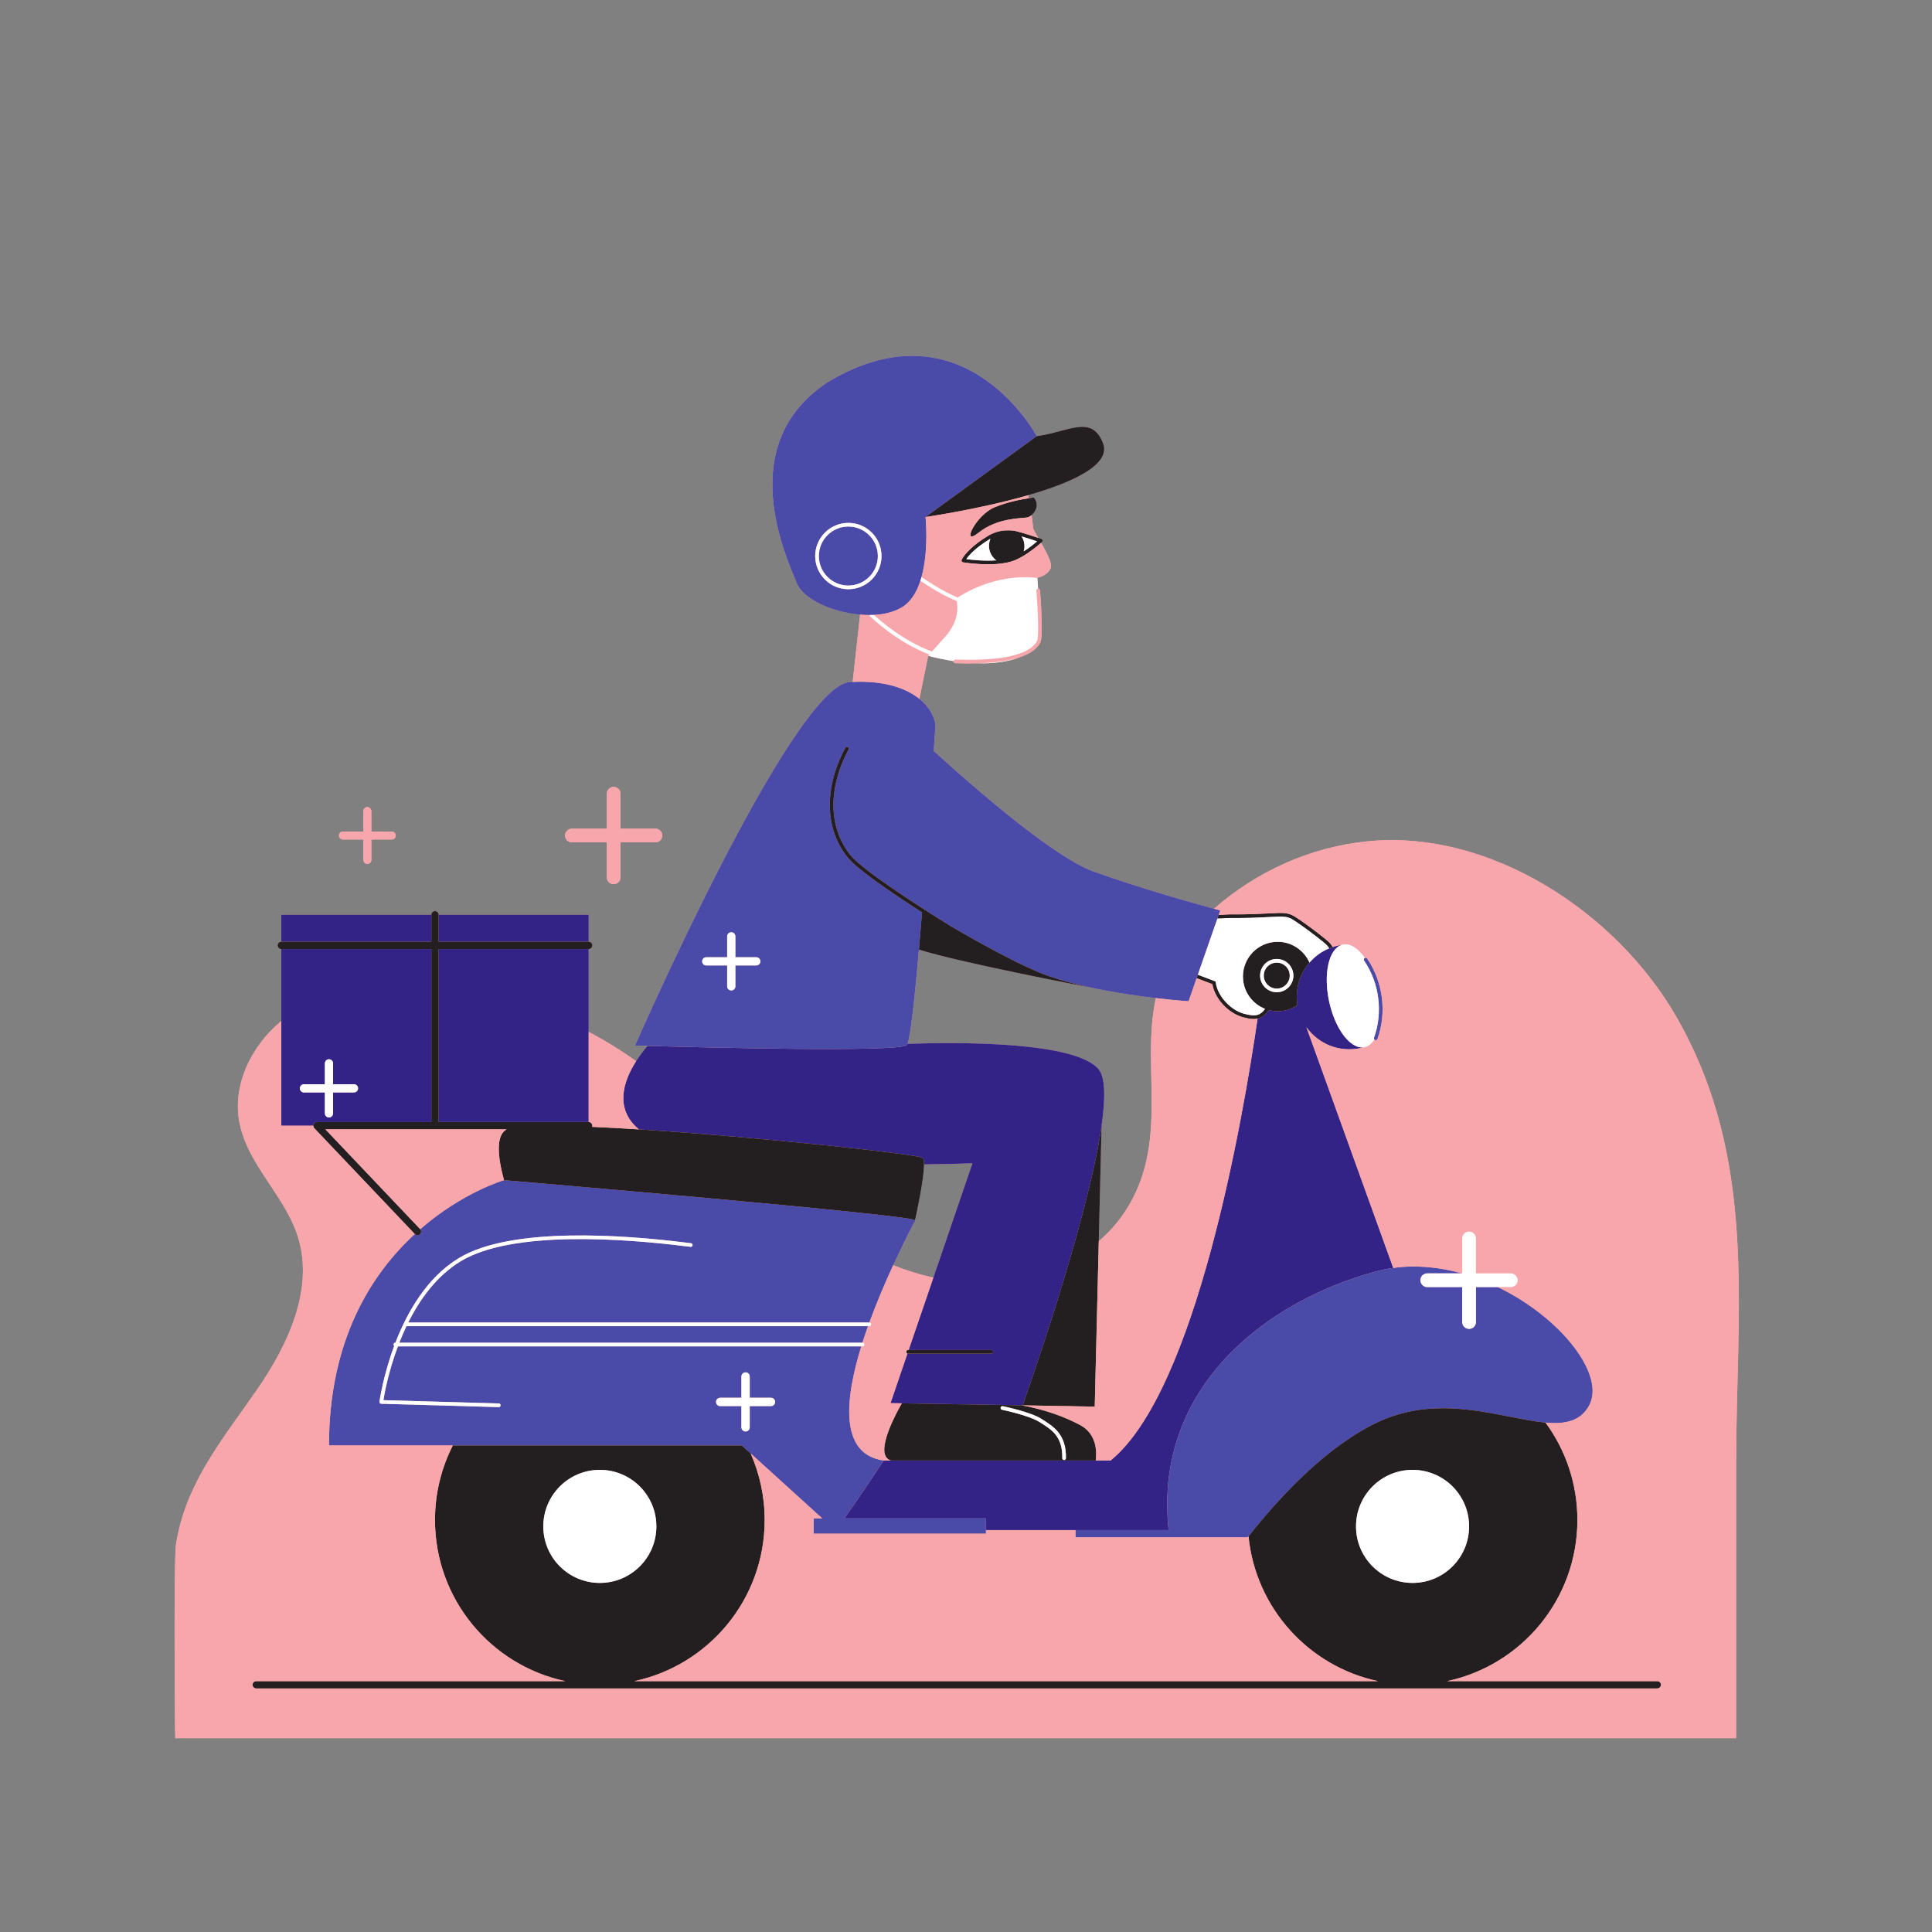 <svg xmlns="http://www.w3.org/2000/svg" xmlns:xlink="http://www.w3.org/1999/xlink" width="500" zoomAndPan="magnify" viewBox="0 0 375 375" height="500" preserveAspectRatio="xMidYMid meet" version="1.0"><rect x="0" y="0" width="375" height="375" fill="#808080" stroke="none"/><defs><clipPath id="3688686d47"><path d="M 33.371 69 L 338 69 L 338 337.383 L 33.371 337.383 Z M 33.371 69 " clip-rule="nonzero"/></clipPath><clipPath id="1bd979cdb1"><path d="M 33.371 96 L 338 96 L 338 337.383 L 33.371 337.383 Z M 33.371 96 " clip-rule="nonzero"/></clipPath></defs><path fill="#f7a7ab" d="M 66.566 162.953 L 70.527 162.953 L 70.527 166.914 C 70.527 167.34 70.875 167.688 71.305 167.688 C 71.734 167.688 72.082 167.34 72.082 166.914 L 72.082 162.953 L 76.043 162.953 C 76.469 162.953 76.816 162.605 76.816 162.176 C 76.816 161.746 76.469 161.398 76.043 161.398 L 72.082 161.398 L 72.082 157.438 C 72.082 157.012 71.734 156.664 71.305 156.664 C 70.875 156.664 70.527 157.012 70.527 157.438 L 70.527 161.398 L 66.566 161.398 C 66.141 161.398 65.793 161.746 65.793 162.176 C 65.789 162.605 66.141 162.953 66.566 162.953 Z M 66.566 162.953 " fill-opacity="1" fill-rule="nonzero"/><path fill="#f7a7ab" d="M 111 163.504 L 117.781 163.504 L 117.781 170.289 C 117.781 171.023 118.379 171.617 119.113 171.617 C 119.848 171.617 120.445 171.023 120.445 170.289 L 120.445 163.504 L 127.227 163.504 C 127.961 163.504 128.555 162.91 128.555 162.176 C 128.555 161.441 127.961 160.844 127.227 160.844 L 120.445 160.844 L 120.445 154.062 C 120.445 153.328 119.848 152.73 119.113 152.73 C 118.379 152.73 117.781 153.328 117.781 154.062 L 117.781 160.844 L 111 160.844 C 110.266 160.844 109.672 161.441 109.672 162.176 C 109.672 162.91 110.266 163.504 111 163.504 Z M 111 163.504 " fill-opacity="1" fill-rule="nonzero"/><g clip-path="url(#3688686d47)"><path fill="#f7a7ab" d="M 325.395 197.387 C 313.75 177.082 289.133 160.836 265.223 163.316 C 254.324 164.445 243.855 169.141 235.645 176.387 C 232.113 175.426 221.422 172.457 212.312 169.188 C 204.746 166.469 189.906 153.648 181.238 145.773 C 181.445 142.625 181.57 140.707 181.57 140.707 C 181.352 139.031 180.352 137.184 178.457 135.648 L 180.16 127.301 C 181.902 127.75 183.543 128.086 185.082 128.32 C 185.082 128.332 185.074 128.344 185.07 128.359 C 185.066 128.555 185.219 128.719 185.414 128.723 C 186.344 128.758 187.223 128.773 188.047 128.773 C 188.66 128.773 189.238 128.762 189.793 128.746 C 193.117 128.828 195.77 128.375 197.727 127.645 C 200.688 126.703 201.5 125.418 201.898 124.793 C 202.562 123.746 201.984 116.082 201.859 114.555 C 201.844 114.363 201.676 114.219 201.484 114.23 C 201.441 113.543 201.395 112.844 201.348 112.145 C 201.348 112.145 203.273 111.793 203.93 110.324 C 204.328 109.434 203.156 107.223 202.078 105.348 C 202.172 105.266 202.234 105.211 202.246 105.199 C 202.336 105.113 202.379 104.988 202.352 104.863 C 202.328 104.742 202.238 104.645 202.121 104.602 C 202.113 104.602 201.883 104.52 201.527 104.402 C 201.055 103.594 200.664 102.922 200.539 102.578 C 200.434 101.527 200.328 100.645 200.238 99.98 C 201.086 99.27 201.746 97.863 200.676 96.582 C 200.676 96.582 200.301 96.617 199.68 96.707 C 199.656 96.508 199.633 96.309 199.613 96.113 C 208.008 93.688 215.566 90.301 214.156 86.16 C 211.977 80.289 207.391 83.848 201.23 84.652 C 201.23 84.652 187.207 58.406 160.848 74.059 C 142.117 86.184 152.719 108.336 154.652 113.184 C 155.887 116.281 161.5 118.836 166.941 119.301 L 165.5 132.359 C 165.328 132.367 165.164 132.363 164.988 132.375 C 153.848 133.047 123.262 202.934 123.262 202.934 C 123.262 202.934 124.148 202.961 125.688 203.004 C 125.027 203.77 124.227 204.789 123.469 205.973 C 120.535 203.867 117.453 201.969 114.262 200.285 L 114.262 184.207 C 114.652 184.207 114.969 183.891 114.969 183.5 C 114.969 183.109 114.652 182.793 114.262 182.793 L 114.262 177.555 L 85.141 177.555 C 85.141 177.164 84.824 176.848 84.43 176.848 C 84.039 176.848 83.723 177.164 83.723 177.555 L 54.602 177.555 L 54.602 182.793 C 54.211 182.793 53.895 183.109 53.895 183.5 C 53.895 183.891 54.211 184.207 54.602 184.207 L 54.602 198.176 C 48.766 203.008 45.031 210.629 46.496 218 C 47.707 224.113 52.074 229 55.23 234.41 C 56.262 236.176 57.164 238 57.781 239.938 C 61.023 250.062 55.973 260.93 49.93 269.676 C 43.242 279.348 35.965 287.922 34.156 299.805 C 33.695 302.832 33.957 337.543 34.027 337.543 C 34.031 337.543 336.906 337.543 336.98 337.543 C 336.98 337.543 336.98 287.344 336.98 284.375 C 336.98 253.906 341.297 225.117 325.395 197.387 Z M 181.164 247.988 C 178.473 247.391 175.879 246.574 173.367 245.574 C 175.297 241.387 176.93 238.25 177.441 237.219 L 177.531 237.211 C 177.531 237.211 177.559 237.086 177.605 236.867 C 177.609 236.867 177.609 236.863 177.609 236.863 C 177.609 236.863 177.609 236.859 177.609 236.859 C 177.957 235.297 179.344 228.836 179.348 226.012 C 185.016 225.941 188.742 225.793 188.742 225.793 Z M 224.355 193.734 C 221.395 207.07 227.125 221.875 218.359 235.176 C 216.938 237.34 215.207 239.25 213.273 240.922 L 213.82 218.496 C 214.586 213.105 214.555 209.039 213.199 207.492 C 208.539 202.172 186.441 202.258 176.141 202.602 C 176.738 201.117 177.551 193.617 178.363 184.316 C 186.008 186.773 210.875 191.527 211.562 191.652 C 216.156 192.652 220.793 193.316 224.355 193.734 Z M 224.355 193.734 " fill-opacity="1" fill-rule="nonzero"/></g><path fill="#342387" d="M 123.469 205.973 C 124.227 204.789 125.027 203.77 125.688 203.004 C 135.84 203.293 174.512 204.293 176.008 202.844 C 176.051 202.801 176.094 202.715 176.141 202.602 C 186.441 202.254 208.539 202.168 213.199 207.488 C 214.555 209.039 214.586 213.105 213.82 218.496 C 211.121 237.441 198.5 272.766 198.5 272.766 L 175.039 272.387 L 172.844 272.352 L 176.133 262.715 C 176.168 262.727 176.207 262.738 176.246 262.738 L 192.41 262.738 C 192.605 262.738 192.766 262.578 192.766 262.383 C 192.766 262.188 192.605 262.027 192.41 262.027 L 176.367 262.027 L 181.164 247.988 L 188.746 225.793 C 188.746 225.793 185.02 225.938 179.348 226.012 C 179.352 225.387 179.285 224.938 179.121 224.762 C 178.48 224.066 147.488 220.707 123.996 219.211 C 119.145 215.141 121.059 209.738 123.469 205.973 Z M 257.996 184.07 C 256.488 184.691 255.191 185.652 254.168 186.84 C 252.27 189.043 251.34 192.023 251.828 195.082 C 250.93 195.703 249.867 196.117 248.703 196.242 C 247.852 196.332 247.023 196.254 246.246 196.043 C 245.801 196.734 245.254 197.332 244.414 197.621 C 244.309 197.656 244.199 197.676 244.094 197.699 C 241.266 217.102 232.191 269.957 215.562 283.488 L 171.508 283.488 C 167.5 289.566 165.195 292.891 163.871 294.723 L 191.371 294.723 L 191.371 296.992 L 226.828 296.992 C 226.793 296.68 226.766 296.355 226.738 296.023 C 224.406 269.57 245.066 252.828 266.898 246.828 C 268.066 246.508 269.242 246.27 270.426 246.105 L 253.574 199.383 C 255.855 202.586 259.895 204.312 263.984 203.445 C 264.062 203.43 264.141 203.414 264.219 203.391 C 264.309 203.371 264.402 203.348 264.496 203.324 C 264.516 203.324 264.535 203.316 264.555 203.305 C 264.566 203.301 264.578 203.293 264.59 203.289 C 262.004 203.531 259.09 199.625 257.969 194.312 C 256.84 188.996 257.922 184.242 260.383 183.418 C 260.367 183.418 260.355 183.414 260.34 183.414 C 260.32 183.414 260.301 183.414 260.281 183.422 C 260.188 183.438 260.094 183.453 260 183.473 C 259.922 183.484 259.84 183.5 259.766 183.52 C 259.391 183.598 259.027 183.699 258.672 183.816 C 258.441 183.891 258.219 183.977 257.996 184.07 Z M 85.141 182.793 L 114.262 182.793 L 114.262 177.555 L 85.141 177.555 Z M 85.141 184.207 L 85.141 217.785 L 114.262 217.785 L 114.262 184.207 Z M 83.723 177.555 L 54.602 177.555 L 54.602 182.793 L 83.723 182.793 Z M 54.602 218.496 L 54.602 184.211 L 83.723 184.211 L 83.723 217.789 L 61.512 217.789 C 61.23 217.789 60.973 217.957 60.863 218.215 C 60.824 218.309 60.812 218.402 60.812 218.496 Z M 69.5 211.246 C 69.5 210.809 69.145 210.449 68.703 210.449 L 64.648 210.449 L 64.648 206.395 C 64.648 205.957 64.293 205.598 63.852 205.598 C 63.414 205.598 63.059 205.957 63.059 206.395 L 63.059 210.449 L 59.004 210.449 C 58.562 210.449 58.207 210.809 58.207 211.246 C 58.207 211.688 58.562 212.043 59.004 212.043 L 63.059 212.043 L 63.059 216.098 C 63.059 216.539 63.414 216.895 63.855 216.895 C 64.293 216.895 64.648 216.539 64.648 216.098 L 64.648 212.043 L 68.707 212.043 C 69.145 212.043 69.5 211.688 69.5 211.246 Z M 69.5 211.246 " fill-opacity="1" fill-rule="nonzero"/><path fill="#4a4aa8" d="M 176.008 202.844 C 176.051 202.801 176.094 202.715 176.141 202.602 C 176.738 201.117 177.551 193.617 178.363 184.316 C 178.566 182 178.766 179.57 178.969 177.098 C 172.902 173.195 166.438 168.766 164.59 166.508 C 160.078 160.977 159.887 152.988 164.086 145.141 C 164.176 144.969 164.391 144.902 164.562 144.996 C 164.738 145.086 164.801 145.301 164.707 145.473 C 160.652 153.062 160.812 160.758 165.137 166.059 C 167.453 168.895 177.637 175.477 184.586 179.801 C 191.551 183.848 198.836 187.781 203.398 189.395 C 205.926 190.289 208.734 191.035 211.562 191.652 C 216.16 192.652 220.797 193.316 224.355 193.734 C 228.137 194.18 230.707 194.348 230.707 194.348 L 232.27 189.859 L 232.504 189.188 L 236.297 178.297 L 236.547 177.582 L 236.852 176.711 C 236.852 176.711 236.414 176.594 235.648 176.387 C 232.113 175.43 221.426 172.457 212.316 169.188 C 204.746 166.469 189.906 153.648 181.238 145.773 C 181.449 142.625 181.57 140.707 181.57 140.707 C 181.352 139.031 180.352 137.188 178.457 135.648 C 175.898 133.574 171.691 132.082 165.504 132.359 C 165.328 132.367 165.164 132.363 164.988 132.375 C 153.852 133.047 123.262 202.934 123.262 202.934 C 123.262 202.934 124.152 202.961 125.688 203.004 C 135.84 203.293 174.512 204.293 176.008 202.844 Z M 137.086 185.801 L 141.141 185.801 L 141.141 181.746 C 141.141 181.305 141.496 180.949 141.938 180.949 C 142.375 180.949 142.734 181.305 142.734 181.746 L 142.734 185.801 L 146.789 185.801 C 147.227 185.801 147.586 186.156 147.586 186.598 C 147.586 187.035 147.227 187.395 146.789 187.395 L 142.734 187.395 L 142.734 191.449 C 142.734 191.887 142.375 192.246 141.938 192.246 C 141.496 192.246 141.141 191.887 141.141 191.449 L 141.141 187.395 L 137.086 187.395 C 136.645 187.395 136.289 187.035 136.289 186.598 C 136.289 186.156 136.648 185.801 137.086 185.801 Z M 78.918 257.406 L 168.484 257.406 C 168.105 258.473 167.742 259.547 167.398 260.617 L 77.5 260.617 C 77.914 259.562 78.379 258.484 78.895 257.402 C 78.902 257.402 78.91 257.406 78.918 257.406 Z M 145.703 282.113 L 159.594 294.719 L 157.938 294.719 L 157.938 297.691 L 191.375 297.691 L 191.375 294.719 L 163.871 294.719 C 165.199 292.891 167.504 289.562 171.512 283.484 C 163.031 282.277 163.895 271.953 167.176 261.328 L 77.23 261.328 C 75.391 266.238 74.621 270.496 74.422 271.77 L 96.824 272.41 C 97.02 272.418 97.172 272.578 97.168 272.773 C 97.16 272.965 97.004 273.117 96.812 273.117 C 96.809 273.117 96.805 273.117 96.805 273.117 L 74 272.465 C 73.902 272.465 73.805 272.418 73.742 272.344 C 73.676 272.266 73.648 272.168 73.66 272.066 C 73.672 271.969 74.34 267.09 76.512 261.246 C 76.43 261.18 76.375 261.086 76.375 260.973 C 76.375 260.777 76.535 260.617 76.73 260.617 L 76.75 260.617 C 79.031 254.703 82.852 247.957 89.078 244.188 C 99.23 238.043 121.137 239.684 133.293 241.211 C 133.742 241.266 134.02 241.301 134.09 241.305 C 134.285 241.312 134.441 241.473 134.434 241.668 C 134.43 241.859 134.277 242.012 134.086 242.012 C 134.008 242.012 133.824 241.988 133.203 241.914 C 121.141 240.398 99.414 238.762 89.441 244.793 C 84.801 247.605 81.52 252.129 79.238 256.699 L 168.742 256.699 C 170.207 252.684 171.875 248.812 173.371 245.574 C 175.297 241.387 176.93 238.25 177.445 237.219 C 177.543 237.023 177.598 236.906 177.609 236.867 C 177.609 236.867 177.609 236.863 177.609 236.863 C 177.609 236.863 177.609 236.859 177.609 236.859 C 177.801 235.852 97.961 229.078 97.824 229.066 C 97.824 229.066 97.82 229.066 97.82 229.066 C 97.82 229.066 89.805 231.41 81.559 238.586 C 81.812 238.867 81.797 239.301 81.52 239.566 C 81.383 239.695 81.211 239.758 81.035 239.758 C 80.848 239.758 80.66 239.688 80.52 239.539 L 80.512 239.527 C 72.129 247.238 63.855 260.043 63.855 280.562 L 143.992 280.562 Z M 138.98 272.113 C 138.98 271.664 139.344 271.305 139.789 271.305 L 143.91 271.305 L 143.91 267.184 C 143.91 266.738 144.27 266.375 144.715 266.375 C 145.164 266.375 145.523 266.738 145.523 267.184 L 145.523 271.305 L 149.645 271.305 C 150.09 271.305 150.453 271.664 150.453 272.113 C 150.453 272.559 150.09 272.922 149.645 272.922 L 145.523 272.922 L 145.523 277.039 C 145.523 277.488 145.164 277.848 144.715 277.848 C 144.27 277.848 143.91 277.488 143.91 277.039 L 143.91 272.922 L 139.789 272.922 C 139.34 272.922 138.98 272.559 138.98 272.113 Z M 266.902 246.828 C 268.07 246.508 269.246 246.27 270.43 246.105 C 274.906 245.484 279.438 245.957 283.75 247.164 L 277.035 247.164 C 276.301 247.164 275.703 247.758 275.703 248.492 C 275.703 249.227 276.301 249.824 277.035 249.824 L 283.816 249.824 L 283.816 256.605 C 283.816 257.34 284.414 257.938 285.148 257.938 C 285.883 257.938 286.477 257.34 286.477 256.605 L 286.477 249.824 L 290.734 249.824 C 303.074 255.789 311.754 266.973 308.398 272.906 C 306.707 275.895 303.773 276.469 299.992 276.129 C 291.852 275.391 279.793 270.383 267.738 275.902 C 257.742 280.477 248.484 290.422 242.34 298.191 C 242.336 298.191 242.336 298.195 242.332 298.195 C 242.285 298.266 242.23 298.328 242.18 298.391 L 242.18 298.395 L 208.746 298.395 L 208.746 296.992 L 226.832 296.992 C 226.797 296.68 226.766 296.355 226.738 296.023 C 224.406 269.57 245.066 252.828 266.902 246.828 Z M 264.863 185.961 C 264.883 185.945 264.906 185.941 264.93 185.934 C 265.082 185.871 265.258 185.91 265.355 186.051 C 268.441 190.551 269.211 196.531 267.363 201.664 C 267.312 201.809 267.176 201.898 267.031 201.898 C 266.992 201.898 266.949 201.895 266.91 201.879 C 266.852 201.855 266.805 201.816 266.766 201.77 C 266.688 201.676 266.652 201.547 266.699 201.426 C 268.469 196.504 267.73 190.766 264.773 186.453 C 264.66 186.289 264.703 186.07 264.863 185.961 Z M 170.391 107.93 C 170.391 111.086 167.824 113.656 164.664 113.656 C 161.504 113.656 158.938 111.086 158.938 107.93 C 158.938 104.77 161.504 102.199 164.664 102.199 C 167.824 102.199 170.391 104.77 170.391 107.93 Z M 169.625 119.355 C 171.719 119.246 173.668 118.762 175.18 117.805 C 176.867 116.734 177.957 114.859 178.652 112.719 C 178.727 112.484 178.801 112.246 178.867 112.008 C 180.328 106.754 179.645 100.352 179.645 100.352 L 201.23 84.652 C 201.23 84.652 187.207 58.406 160.848 74.059 C 142.117 86.184 152.719 108.336 154.652 113.184 C 155.887 116.281 161.5 118.836 166.941 119.301 C 167.555 119.355 168.168 119.383 168.773 119.379 C 169.059 119.379 169.344 119.371 169.625 119.355 Z M 164.664 114.367 C 161.117 114.367 158.227 111.477 158.227 107.93 C 158.227 104.379 161.117 101.492 164.664 101.492 C 168.215 101.492 171.102 104.379 171.102 107.93 C 171.102 111.477 168.215 114.367 164.664 114.367 Z M 164.664 114.367 " fill-opacity="1" fill-rule="nonzero"/><path fill="#231f20" d="M 211.562 191.652 C 210.875 191.527 186.008 186.773 178.363 184.316 C 178.566 182 178.766 179.57 178.965 177.098 C 172.902 173.195 166.434 168.766 164.59 166.508 C 160.074 160.977 159.887 152.988 164.082 145.141 C 164.176 144.969 164.391 144.902 164.562 144.996 C 164.734 145.086 164.801 145.301 164.707 145.473 C 160.652 153.062 160.812 160.758 165.137 166.059 C 167.453 168.895 177.637 175.477 184.586 179.801 C 191.551 183.848 198.836 187.781 203.395 189.395 C 205.926 190.289 208.734 191.035 211.562 191.652 Z M 175.039 272.387 L 198.5 272.766 C 198.5 272.766 211.117 237.441 213.816 218.496 L 213.82 218.496 L 213.273 240.922 L 212.488 273.027 L 198.332 272.773 C 202.547 273.527 206.645 274.957 209.73 276.641 C 212.988 278.414 212.879 282.039 212.691 283.484 L 172.961 283.484 C 172.844 283.449 172.738 283.414 172.656 283.379 C 169.578 281.98 174.391 273.5 175.039 272.387 Z M 202.199 275.441 C 200.102 274.078 194.867 272.988 194.645 272.941 C 194.457 272.898 194.27 273.023 194.227 273.215 C 194.188 273.406 194.312 273.594 194.504 273.637 C 194.555 273.645 199.828 274.746 201.812 276.035 L 202.203 276.285 C 204.203 277.566 206.273 278.891 206.191 283.023 C 206.188 283.219 206.34 283.383 206.535 283.387 C 206.539 283.387 206.543 283.387 206.543 283.387 C 206.734 283.387 206.895 283.234 206.898 283.039 C 206.988 278.508 204.547 276.945 202.586 275.691 Z M 299.988 276.129 C 303.871 281.422 306.172 287.953 306.172 295.023 C 306.172 310.395 295.328 323.23 280.875 326.309 L 321.684 326.309 C 322.074 326.309 322.391 326.625 322.391 327.02 C 322.391 327.41 322.074 327.727 321.684 327.727 L 49.723 327.727 C 49.332 327.727 49.016 327.41 49.016 327.02 C 49.016 326.625 49.332 326.309 49.723 326.309 L 109.727 326.309 C 95.273 323.23 84.43 310.395 84.43 295.023 C 84.43 289.816 85.684 284.906 87.887 280.562 L 143.988 280.562 L 145.703 282.113 C 147.445 286.062 148.422 290.43 148.422 295.023 C 148.422 310.395 137.578 323.23 123.125 326.309 L 267.473 326.309 C 254.027 323.445 243.707 312.133 242.336 298.191 C 248.484 290.422 257.738 280.477 267.734 275.902 C 279.789 270.383 291.852 275.391 299.988 276.129 Z M 116.426 307.242 C 122.484 307.242 127.398 302.332 127.398 296.273 C 127.398 290.211 122.484 285.301 116.426 285.301 C 110.367 285.301 105.457 290.211 105.457 296.273 C 105.457 302.332 110.367 307.242 116.426 307.242 Z M 285.148 296.273 C 285.148 290.211 280.234 285.301 274.176 285.301 C 268.117 285.301 263.203 290.211 263.203 296.273 C 263.203 302.332 268.117 307.242 274.176 307.242 C 280.234 307.242 285.148 302.332 285.148 296.273 Z M 177.609 236.867 C 177.598 236.906 177.539 237.023 177.445 237.219 L 177.531 237.211 C 177.531 237.211 177.559 237.086 177.609 236.867 Z M 235.316 191.023 L 232.27 189.859 L 232.504 189.188 L 235.961 190.512 L 235.988 190.723 C 236.32 193.324 238.859 196.098 241.535 196.781 C 242.523 197.035 243.402 197.219 244.184 196.949 C 244.77 196.75 245.188 196.332 245.543 195.816 C 243.273 194.926 241.566 192.84 241.293 190.25 C 240.898 186.551 243.582 183.23 247.281 182.84 C 250.277 182.523 253.02 184.219 254.168 186.84 C 252.27 189.043 251.34 192.023 251.828 195.082 C 250.93 195.707 249.867 196.117 248.703 196.242 C 247.852 196.332 247.023 196.254 246.246 196.043 C 245.801 196.734 245.254 197.332 244.414 197.621 C 244.309 197.656 244.199 197.676 244.094 197.699 C 243.836 197.758 243.578 197.793 243.324 197.793 C 242.629 197.793 241.945 197.617 241.359 197.469 C 238.453 196.727 235.789 193.863 235.316 191.023 Z M 247.816 192.594 C 249.598 192.594 251.047 191.145 251.047 189.363 C 251.047 187.582 249.598 186.133 247.816 186.133 C 246.035 186.133 244.586 187.582 244.586 189.363 C 244.586 191.145 246.035 192.594 247.816 192.594 Z M 236.297 178.297 C 236.473 178.289 236.66 178.285 236.773 178.285 C 236.93 178.285 237.066 178.285 237.145 178.277 C 238.312 178.164 239.473 178.176 240.5 178.188 C 242.508 178.188 244.422 178.094 246.445 177.992 L 247.652 177.938 C 248.516 177.898 249.406 177.855 250.207 178.145 C 250.668 178.312 251.094 178.59 251.562 178.906 C 253.328 180.113 255.074 181.41 256.746 182.766 C 257.227 183.156 257.648 183.516 257.938 183.961 C 257.961 183.996 257.973 184.035 257.996 184.07 C 258.219 183.977 258.441 183.891 258.672 183.816 C 258.629 183.734 258.582 183.652 258.531 183.574 C 258.188 183.043 257.719 182.645 257.191 182.215 C 255.504 180.848 253.742 179.535 251.961 178.324 C 251.453 177.977 250.988 177.676 250.449 177.48 C 249.52 177.141 248.512 177.188 247.621 177.23 L 246.414 177.285 C 244.398 177.387 242.492 177.477 240.504 177.477 C 239.465 177.469 238.285 177.457 237.078 177.57 C 237.012 177.578 236.898 177.578 236.77 177.578 C 236.691 177.578 236.621 177.578 236.547 177.582 Z M 250.34 189.363 C 250.34 187.973 249.207 186.844 247.816 186.844 C 246.426 186.844 245.293 187.973 245.293 189.363 C 245.293 190.754 246.426 191.887 247.816 191.887 C 249.207 191.887 250.34 190.754 250.34 189.363 Z M 179.645 100.352 C 179.645 100.352 190.16 98.84 199.609 96.113 C 208.008 93.688 215.566 90.301 214.152 86.16 C 211.977 80.289 207.391 83.848 201.23 84.652 Z M 197.559 103.184 C 198.754 103.492 200.59 104.09 201.527 104.402 C 201.883 104.523 202.113 104.602 202.121 104.602 C 202.238 104.645 202.328 104.742 202.352 104.867 C 202.379 104.988 202.336 105.113 202.246 105.199 C 202.234 105.211 202.172 105.266 202.078 105.348 C 201.582 105.789 200.039 107.105 198.328 108.082 C 197.828 108.363 197.355 108.594 196.922 108.77 C 196.02 109.129 194.859 109.363 193.48 109.469 C 192.91 109.512 192.336 109.531 191.781 109.531 C 189.238 109.531 187.027 109.164 186.914 109.145 C 186.805 109.125 186.711 109.059 186.66 108.961 C 186.609 108.863 186.605 108.746 186.652 108.648 C 186.695 108.555 187.73 106.402 191.996 103.883 L 192.156 103.789 C 193.68 103.055 194.738 102.859 196.523 102.973 C 196.801 102.992 197.238 103.098 197.559 103.184 Z M 193.375 108.766 C 192.75 108.289 192.266 107.613 192.062 106.785 C 191.871 106.012 191.957 105.238 192.238 104.562 C 189.367 106.281 188.055 107.812 187.559 108.523 C 188.602 108.664 191.035 108.934 193.375 108.766 Z M 201.309 105.078 C 200.602 104.84 199.371 104.438 198.305 104.125 C 198.5 104.438 198.652 104.781 198.746 105.164 C 198.902 105.801 198.875 106.438 198.703 107.023 C 199.793 106.32 200.766 105.539 201.309 105.078 Z M 189.965 103.375 C 193.547 100.504 198.281 100.617 199.352 100.441 C 199.625 100.395 199.941 100.227 200.238 99.98 C 201.086 99.27 201.746 97.867 200.676 96.582 C 200.676 96.582 200.301 96.617 199.68 96.711 C 198.27 96.914 195.57 97.414 193.027 98.469 C 189.367 99.992 186.387 106.246 189.965 103.375 Z M 175.891 262.383 C 175.891 262.539 175.992 262.668 176.133 262.715 C 176.168 262.727 176.207 262.738 176.246 262.738 L 192.41 262.738 C 192.605 262.738 192.766 262.578 192.766 262.383 C 192.766 262.188 192.605 262.027 192.41 262.027 L 176.246 262.027 C 176.051 262.031 175.891 262.188 175.891 262.383 Z M 83.723 217.789 L 61.512 217.789 C 61.23 217.789 60.973 217.957 60.863 218.215 C 60.824 218.309 60.812 218.402 60.812 218.496 C 60.812 218.672 60.871 218.848 61 218.984 L 80.512 239.527 L 80.52 239.539 C 80.66 239.688 80.848 239.762 81.035 239.762 C 81.211 239.762 81.383 239.695 81.52 239.566 C 81.797 239.301 81.812 238.867 81.559 238.586 C 81.555 238.578 81.555 238.57 81.547 238.562 L 63.164 219.203 L 98.344 219.203 C 98.316 219.219 98.281 219.23 98.258 219.246 C 96.215 220.457 96.598 224.535 97.824 229.066 C 97.961 229.078 177.801 235.852 177.609 236.859 C 177.957 235.297 179.348 228.84 179.348 226.012 C 179.352 225.387 179.285 224.938 179.121 224.762 C 178.48 224.066 147.488 220.707 123.996 219.215 C 120.801 219.012 117.746 218.844 114.926 218.719 C 114.949 218.648 114.969 218.574 114.969 218.496 C 114.969 218.105 114.652 217.789 114.262 217.789 L 85.141 217.789 L 85.141 184.211 L 114.262 184.211 C 114.652 184.211 114.969 183.895 114.969 183.5 C 114.969 183.109 114.652 182.793 114.262 182.793 L 85.141 182.793 L 85.141 177.555 C 85.141 177.164 84.824 176.848 84.43 176.848 C 84.039 176.848 83.723 177.164 83.723 177.555 L 83.723 182.793 L 54.602 182.793 C 54.211 182.793 53.895 183.109 53.895 183.5 C 53.895 183.895 54.211 184.211 54.602 184.211 L 83.723 184.211 Z M 83.723 217.789 " fill-opacity="1" fill-rule="nonzero"/><g clip-path="url(#1bd979cdb1)"><path fill="#f7a7ab" d="M 173.367 245.574 C 175.879 246.574 178.473 247.391 181.164 247.988 L 176.367 262.027 L 176.246 262.027 C 176.051 262.027 175.891 262.188 175.891 262.383 C 175.891 262.539 175.992 262.668 176.133 262.715 L 172.84 272.352 L 175.039 272.387 C 174.387 273.5 169.574 281.98 172.656 283.379 C 172.738 283.414 172.844 283.449 172.961 283.484 L 171.512 283.484 C 163.031 282.277 163.895 271.953 167.176 261.328 L 167.434 261.328 C 167.629 261.328 167.789 261.168 167.789 260.973 C 167.789 260.777 167.629 260.617 167.434 260.617 L 167.398 260.617 C 167.738 259.547 168.105 258.473 168.484 257.406 L 168.746 257.406 C 168.941 257.406 169.102 257.246 169.102 257.051 C 169.102 256.855 168.941 256.699 168.746 256.699 L 168.742 256.699 C 170.207 252.684 171.875 248.816 173.367 245.574 Z M 325.395 197.387 C 313.75 177.082 289.133 160.836 265.223 163.316 C 254.324 164.445 243.855 169.141 235.645 176.387 C 236.414 176.594 236.852 176.707 236.852 176.707 L 236.547 177.582 C 236.621 177.578 236.691 177.578 236.77 177.578 C 236.898 177.578 237.012 177.578 237.078 177.57 C 238.285 177.457 239.465 177.469 240.504 177.477 C 242.492 177.477 244.398 177.387 246.414 177.285 L 247.621 177.23 C 248.512 177.188 249.52 177.141 250.449 177.48 C 250.988 177.676 251.453 177.977 251.961 178.324 C 253.746 179.535 255.504 180.848 257.191 182.215 C 257.723 182.645 258.188 183.043 258.531 183.574 C 258.582 183.652 258.629 183.734 258.672 183.816 C 259.027 183.699 259.391 183.594 259.766 183.516 C 259.844 183.5 259.926 183.48 260.004 183.469 C 260.094 183.453 260.188 183.438 260.281 183.422 C 260.301 183.41 260.32 183.414 260.344 183.414 C 260.355 183.41 260.371 183.414 260.383 183.414 C 260.434 183.398 260.484 183.371 260.539 183.355 C 260.57 183.344 260.605 183.336 260.645 183.328 C 260.715 183.312 260.789 183.305 260.855 183.301 C 260.875 183.289 260.898 183.289 260.922 183.289 C 262.266 183.164 263.703 184.184 264.93 185.93 C 265.082 185.867 265.262 185.91 265.355 186.051 C 268.441 190.551 269.211 196.531 267.363 201.664 C 267.312 201.809 267.176 201.898 267.031 201.898 C 266.992 201.898 266.953 201.891 266.914 201.879 C 266.852 201.855 266.805 201.816 266.766 201.77 C 266.324 202.469 265.777 202.965 265.133 203.184 C 265.113 203.191 265.09 203.199 265.07 203.199 C 265.004 203.223 264.938 203.242 264.867 203.258 C 264.828 203.266 264.789 203.273 264.758 203.277 C 264.703 203.285 264.645 203.281 264.59 203.285 C 264.578 203.293 264.566 203.301 264.555 203.305 C 264.535 203.312 264.52 203.324 264.496 203.32 C 264.402 203.348 264.312 203.371 264.223 203.391 C 264.145 203.41 264.062 203.43 263.984 203.445 C 259.895 204.309 255.855 202.586 253.574 199.383 L 270.43 246.105 C 274.906 245.484 279.438 245.957 283.75 247.16 L 283.816 247.16 L 283.816 240.379 C 283.816 239.645 284.414 239.051 285.148 239.051 C 285.883 239.051 286.477 239.645 286.477 240.379 L 286.477 247.16 L 293.258 247.16 C 293.992 247.16 294.59 247.758 294.59 248.492 C 294.59 249.227 293.992 249.824 293.258 249.824 L 290.734 249.824 C 303.074 255.789 311.754 266.969 308.398 272.902 C 306.707 275.891 303.773 276.465 299.992 276.125 C 303.875 281.422 306.172 287.953 306.172 295.023 C 306.172 310.395 295.328 323.227 280.875 326.309 L 321.684 326.309 C 322.074 326.309 322.391 326.625 322.391 327.016 C 322.391 327.41 322.074 327.727 321.684 327.727 L 49.723 327.727 C 49.332 327.727 49.016 327.41 49.016 327.016 C 49.016 326.625 49.332 326.309 49.723 326.309 L 109.727 326.309 C 95.273 323.23 84.43 310.395 84.43 295.023 C 84.43 289.816 85.684 284.906 87.887 280.559 L 63.855 280.559 C 63.855 260.043 72.129 247.238 80.508 239.527 L 61 218.98 C 60.871 218.848 60.812 218.672 60.812 218.496 L 54.602 218.496 L 54.602 198.176 C 48.766 203.008 45.031 210.629 46.492 218 C 47.707 224.113 52.074 229 55.23 234.41 C 56.262 236.176 57.164 237.996 57.781 239.938 C 61.023 250.062 55.973 260.93 49.926 269.676 C 43.242 279.348 35.965 287.922 34.156 299.805 C 33.695 302.832 33.957 337.543 34.027 337.543 C 34.031 337.543 336.906 337.543 336.98 337.543 C 336.98 337.543 336.98 287.344 336.98 284.375 C 336.98 253.906 341.297 225.117 325.395 197.387 Z M 114.969 218.496 C 114.969 218.574 114.949 218.648 114.922 218.719 C 117.746 218.84 120.801 219.008 123.996 219.211 C 119.145 215.141 121.059 209.738 123.469 205.973 C 120.535 203.867 117.453 201.969 114.262 200.285 L 114.262 217.789 C 114.652 217.789 114.969 218.105 114.969 218.496 Z M 97.824 229.066 C 96.598 224.535 96.215 220.457 98.258 219.246 C 98.281 219.23 98.316 219.219 98.344 219.203 L 63.164 219.203 L 81.547 238.562 C 81.555 238.57 81.555 238.578 81.559 238.586 C 89.805 231.41 97.82 229.066 97.82 229.066 C 97.82 229.066 97.824 229.066 97.824 229.066 Z M 218.359 235.176 C 216.938 237.34 215.207 239.25 213.273 240.922 L 212.492 273.027 L 198.332 272.773 C 202.547 273.527 206.645 274.957 209.734 276.641 C 212.988 278.414 212.879 282.039 212.691 283.484 L 215.562 283.484 C 232.191 269.953 241.266 217.102 244.094 197.699 C 243.836 197.754 243.582 197.789 243.324 197.789 C 242.629 197.789 241.949 197.617 241.359 197.465 C 238.453 196.723 235.789 193.863 235.32 191.023 L 232.27 189.855 L 230.707 194.344 C 230.707 194.344 228.137 194.176 224.355 193.734 C 221.395 207.07 227.121 221.875 218.359 235.176 Z M 157.938 297.691 L 157.938 294.719 L 159.594 294.719 L 145.703 282.113 C 147.445 286.062 148.422 290.43 148.422 295.023 C 148.422 310.395 137.578 323.23 123.125 326.309 L 267.477 326.309 C 254.027 323.445 243.707 312.133 242.336 298.191 C 242.336 298.191 242.332 298.195 242.332 298.195 C 242.285 298.266 242.23 298.328 242.18 298.391 L 242.18 298.395 L 208.742 298.395 L 208.742 296.992 L 191.375 296.992 L 191.375 297.695 L 157.938 297.695 Z M 183.527 123.512 C 186.16 120.555 185.926 117.754 185.699 116.66 C 182.871 115.527 179.875 113.562 178.652 112.719 C 177.957 114.859 176.871 116.734 175.18 117.805 C 173.668 118.762 171.719 119.246 169.625 119.355 C 170.742 120.379 175.469 124.516 180.906 126.461 C 181.391 125.914 182.195 125.012 183.527 123.512 Z M 178.457 135.648 L 180.156 127.301 C 180.156 127.301 180.16 127.297 180.395 127.035 C 174.223 124.758 169.137 119.879 168.879 119.629 C 168.809 119.559 168.773 119.469 168.773 119.379 C 168.168 119.383 167.555 119.355 166.938 119.301 L 165.5 132.359 C 171.688 132.082 175.898 133.574 178.457 135.648 Z M 178.867 112.008 C 179.914 112.73 183.023 114.805 185.887 115.973 C 193.914 110.887 201.199 112.18 201.199 112.18 L 201.348 112.145 C 201.348 112.145 203.273 111.793 203.93 110.324 C 204.328 109.434 203.156 107.223 202.078 105.348 C 201.582 105.789 200.039 107.105 198.328 108.082 C 197.828 108.363 197.355 108.594 196.922 108.77 C 196.02 109.129 194.859 109.363 193.48 109.469 C 192.91 109.512 192.336 109.531 191.781 109.531 C 189.238 109.531 187.027 109.164 186.914 109.145 C 186.805 109.125 186.711 109.059 186.66 108.961 C 186.609 108.863 186.605 108.746 186.652 108.645 C 186.695 108.555 187.73 106.402 191.996 103.883 L 192.156 103.789 C 193.68 103.051 194.738 102.855 196.523 102.973 C 196.801 102.992 197.242 103.098 197.562 103.184 C 198.758 103.492 200.594 104.09 201.527 104.402 C 201.055 103.594 200.664 102.922 200.543 102.578 C 200.434 101.531 200.332 100.645 200.238 99.98 C 199.945 100.23 199.629 100.395 199.352 100.441 C 198.285 100.621 193.547 100.504 189.969 103.375 C 186.391 106.246 189.371 99.992 193.031 98.473 C 195.574 97.414 198.27 96.914 199.684 96.711 C 199.656 96.508 199.633 96.309 199.613 96.113 C 190.164 98.84 179.648 100.352 179.648 100.352 C 179.648 100.352 180.328 106.754 178.867 112.008 Z M 201.156 114.613 C 201.508 118.988 201.656 123.848 201.266 124.465 C 200.637 125.461 198.723 128.488 185.438 128.016 C 185.266 128.004 185.109 128.145 185.082 128.32 C 185.078 128.332 185.07 128.344 185.07 128.359 C 185.062 128.555 185.219 128.719 185.414 128.723 C 186.344 128.758 187.219 128.773 188.047 128.773 C 188.656 128.773 189.238 128.762 189.793 128.746 C 193.438 128.641 195.965 128.203 197.727 127.645 C 200.688 126.703 201.5 125.418 201.895 124.793 C 202.562 123.746 201.984 116.082 201.859 114.555 C 201.844 114.363 201.676 114.219 201.484 114.23 C 201.484 114.23 201.48 114.23 201.477 114.23 C 201.285 114.246 201.141 114.418 201.156 114.613 Z M 111 163.504 L 117.781 163.504 L 117.781 170.289 C 117.781 171.023 118.379 171.617 119.113 171.617 C 119.848 171.617 120.445 171.023 120.445 170.289 L 120.445 163.504 L 127.227 163.504 C 127.961 163.504 128.555 162.91 128.555 162.176 C 128.555 161.441 127.961 160.844 127.227 160.844 L 120.445 160.844 L 120.445 154.062 C 120.445 153.328 119.848 152.73 119.113 152.73 C 118.379 152.73 117.781 153.328 117.781 154.062 L 117.781 160.844 L 111 160.844 C 110.266 160.844 109.672 161.441 109.672 162.176 C 109.672 162.91 110.266 163.504 111 163.504 Z M 66.566 162.953 L 70.527 162.953 L 70.527 166.914 C 70.527 167.34 70.875 167.688 71.305 167.688 C 71.734 167.688 72.082 167.34 72.082 166.914 L 72.082 162.953 L 76.043 162.953 C 76.469 162.953 76.816 162.605 76.816 162.176 C 76.816 161.746 76.469 161.398 76.043 161.398 L 72.082 161.398 L 72.082 157.438 C 72.082 157.012 71.734 156.664 71.305 156.664 C 70.875 156.664 70.527 157.012 70.527 157.438 L 70.527 161.398 L 66.566 161.398 C 66.141 161.398 65.793 161.746 65.793 162.176 C 65.793 162.605 66.141 162.953 66.566 162.953 Z M 66.566 162.953 " fill-opacity="1" fill-rule="nonzero"/></g><path fill="#ffffff" d="M 116.426 307.242 C 110.367 307.242 105.457 302.332 105.457 296.273 C 105.457 290.211 110.367 285.301 116.426 285.301 C 122.484 285.301 127.398 290.211 127.398 296.273 C 127.398 302.332 122.484 307.242 116.426 307.242 Z M 274.176 285.301 C 268.117 285.301 263.203 290.211 263.203 296.273 C 263.203 302.332 268.117 307.242 274.176 307.242 C 280.234 307.242 285.148 302.332 285.148 296.273 C 285.148 290.211 280.234 285.301 274.176 285.301 Z M 235.988 190.723 C 236.32 193.324 238.859 196.098 241.535 196.781 C 242.523 197.035 243.402 197.219 244.184 196.953 C 244.77 196.75 245.188 196.332 245.543 195.816 C 243.273 194.926 241.566 192.84 241.293 190.25 C 240.898 186.551 243.582 183.23 247.281 182.84 C 250.277 182.523 253.02 184.219 254.168 186.84 C 255.191 185.652 256.488 184.691 257.996 184.07 C 257.973 184.035 257.961 183.996 257.938 183.961 C 257.648 183.516 257.227 183.156 256.746 182.766 C 255.074 181.41 253.328 180.113 251.562 178.91 C 251.094 178.59 250.672 178.312 250.207 178.145 C 249.406 177.855 248.516 177.898 247.652 177.938 L 246.449 177.996 C 244.422 178.094 242.508 178.188 240.5 178.188 C 239.473 178.176 238.312 178.168 237.145 178.277 C 237.066 178.285 236.93 178.285 236.773 178.285 C 236.66 178.289 236.477 178.289 236.297 178.297 L 232.504 189.191 L 235.961 190.512 Z M 257.969 194.312 C 259.094 199.621 262.008 203.531 264.59 203.289 C 264.645 203.281 264.699 203.285 264.754 203.277 C 264.789 203.277 264.828 203.27 264.863 203.258 C 264.934 203.246 265.004 203.227 265.066 203.203 C 265.09 203.203 265.109 203.191 265.133 203.184 C 265.777 202.965 266.324 202.473 266.766 201.77 C 266.688 201.676 266.652 201.551 266.695 201.426 C 268.469 196.504 267.73 190.766 264.77 186.453 C 264.66 186.293 264.703 186.07 264.863 185.961 C 264.883 185.945 264.906 185.941 264.93 185.934 C 263.703 184.184 262.266 183.168 260.918 183.293 C 260.898 183.293 260.875 183.293 260.852 183.301 C 260.785 183.305 260.715 183.316 260.645 183.328 C 260.605 183.34 260.566 183.348 260.535 183.359 C 260.484 183.371 260.434 183.398 260.383 183.414 C 257.922 184.242 256.844 188.996 257.969 194.312 Z M 194.227 273.215 C 194.188 273.406 194.312 273.594 194.504 273.633 C 194.555 273.645 199.828 274.742 201.812 276.035 L 202.203 276.285 C 204.203 277.566 206.273 278.887 206.191 283.023 C 206.188 283.219 206.34 283.383 206.535 283.387 C 206.539 283.387 206.543 283.387 206.543 283.387 C 206.734 283.387 206.895 283.23 206.898 283.039 C 206.988 278.508 204.547 276.945 202.586 275.688 L 202.199 275.441 C 200.102 274.078 194.867 272.988 194.645 272.941 C 194.457 272.898 194.27 273.023 194.227 273.215 Z M 244.586 189.363 C 244.586 187.586 246.035 186.133 247.816 186.133 C 249.598 186.133 251.047 187.582 251.047 189.363 C 251.047 191.145 249.598 192.594 247.816 192.594 C 246.035 192.594 244.586 191.145 244.586 189.363 Z M 247.816 191.887 C 249.207 191.887 250.34 190.754 250.34 189.363 C 250.34 187.973 249.207 186.844 247.816 186.844 C 246.426 186.844 245.297 187.973 245.297 189.363 C 245.297 190.754 246.426 191.887 247.816 191.887 Z M 167.789 260.973 C 167.789 260.777 167.629 260.617 167.434 260.617 L 77.5 260.617 C 77.914 259.562 78.379 258.484 78.895 257.402 C 78.902 257.402 78.91 257.406 78.918 257.406 L 168.746 257.406 C 168.941 257.406 169.102 257.25 169.102 257.051 C 169.102 256.855 168.941 256.699 168.746 256.699 L 79.238 256.699 C 81.52 252.129 84.801 247.605 89.441 244.793 C 99.414 238.762 121.141 240.398 133.203 241.91 C 133.828 241.988 134.008 242.012 134.086 242.012 C 134.277 242.012 134.43 241.859 134.434 241.664 C 134.441 241.473 134.285 241.312 134.09 241.305 C 134.02 241.301 133.742 241.266 133.293 241.207 C 121.137 239.684 99.23 238.043 89.078 244.188 C 82.852 247.957 79.031 254.703 76.75 260.617 L 76.73 260.617 C 76.535 260.617 76.375 260.777 76.375 260.973 C 76.375 261.086 76.43 261.18 76.512 261.246 C 74.34 267.09 73.672 271.969 73.66 272.066 C 73.645 272.164 73.676 272.266 73.742 272.34 C 73.809 272.418 73.902 272.465 74 272.465 L 96.805 273.117 C 96.805 273.117 96.809 273.117 96.812 273.117 C 97.004 273.117 97.16 272.965 97.168 272.773 C 97.172 272.578 97.02 272.414 96.824 272.41 L 74.422 271.77 C 74.621 270.492 75.391 266.238 77.23 261.328 L 167.434 261.328 C 167.629 261.328 167.789 261.168 167.789 260.973 Z M 185.887 115.973 C 183.023 114.805 179.914 112.73 178.867 112.008 C 178.801 112.246 178.727 112.484 178.652 112.719 C 179.875 113.562 182.871 115.527 185.695 116.66 C 185.926 117.754 186.16 120.555 183.527 123.512 C 182.191 125.012 181.391 125.914 180.906 126.461 C 175.469 124.516 170.742 120.379 169.625 119.355 C 169.344 119.371 169.059 119.379 168.773 119.379 C 168.773 119.469 168.809 119.562 168.879 119.629 C 169.137 119.879 174.223 124.758 180.395 127.035 C 180.16 127.297 180.156 127.301 180.156 127.301 C 181.902 127.754 183.543 128.086 185.082 128.32 C 185.109 128.145 185.266 128.004 185.438 128.02 C 198.723 128.488 200.637 125.461 201.266 124.469 C 201.656 123.852 201.508 118.988 201.156 114.613 C 201.141 114.418 201.285 114.25 201.48 114.234 C 201.48 114.234 201.484 114.234 201.488 114.234 C 201.441 113.547 201.398 112.848 201.348 112.145 L 201.199 112.18 C 201.199 112.18 193.914 110.887 185.887 115.973 Z M 197.727 127.645 C 195.965 128.203 193.438 128.641 189.793 128.746 C 193.117 128.828 195.77 128.379 197.727 127.645 Z M 164.664 114.367 C 161.117 114.367 158.227 111.477 158.227 107.93 C 158.227 104.379 161.117 101.492 164.664 101.492 C 168.215 101.492 171.102 104.379 171.102 107.93 C 171.102 111.477 168.215 114.367 164.664 114.367 Z M 170.391 107.93 C 170.391 104.77 167.824 102.199 164.664 102.199 C 161.504 102.199 158.938 104.77 158.938 107.93 C 158.938 111.086 161.504 113.656 164.664 113.656 C 167.824 113.656 170.391 111.086 170.391 107.93 Z M 198.746 105.164 C 198.902 105.801 198.875 106.438 198.703 107.023 C 199.793 106.32 200.766 105.539 201.309 105.078 C 200.602 104.84 199.371 104.438 198.305 104.125 C 198.5 104.438 198.652 104.785 198.746 105.164 Z M 192.062 106.785 C 191.871 106.012 191.957 105.238 192.238 104.562 C 189.367 106.281 188.055 107.812 187.559 108.523 C 188.602 108.664 191.035 108.934 193.375 108.766 C 192.75 108.289 192.266 107.613 192.062 106.785 Z M 275.703 248.492 C 275.703 249.227 276.301 249.824 277.035 249.824 L 283.816 249.824 L 283.816 256.605 C 283.816 257.34 284.414 257.938 285.148 257.938 C 285.883 257.938 286.477 257.34 286.477 256.605 L 286.477 249.824 L 293.258 249.824 C 293.992 249.824 294.59 249.227 294.59 248.492 C 294.59 247.758 293.992 247.164 293.258 247.164 L 286.477 247.164 L 286.477 240.383 C 286.477 239.645 285.883 239.051 285.148 239.051 C 284.414 239.051 283.816 239.645 283.816 240.383 L 283.816 247.164 L 277.035 247.164 C 276.301 247.164 275.703 247.758 275.703 248.492 Z M 139.789 272.922 L 143.906 272.922 L 143.906 277.039 C 143.906 277.488 144.27 277.848 144.715 277.848 C 145.164 277.848 145.523 277.488 145.523 277.039 L 145.523 272.922 L 149.645 272.922 C 150.09 272.922 150.453 272.559 150.453 272.113 C 150.453 271.664 150.09 271.305 149.645 271.305 L 145.523 271.305 L 145.523 267.184 C 145.523 266.738 145.164 266.375 144.715 266.375 C 144.27 266.375 143.906 266.738 143.906 267.184 L 143.906 271.305 L 139.789 271.305 C 139.34 271.305 138.98 271.664 138.98 272.113 C 138.98 272.559 139.34 272.922 139.789 272.922 Z M 137.086 187.391 L 141.141 187.391 L 141.141 191.449 C 141.141 191.887 141.496 192.242 141.938 192.242 C 142.375 192.242 142.734 191.887 142.734 191.449 L 142.734 187.391 L 146.789 187.391 C 147.227 187.391 147.586 187.035 147.586 186.598 C 147.586 186.156 147.227 185.801 146.789 185.801 L 142.734 185.801 L 142.734 181.746 C 142.734 181.305 142.375 180.949 141.938 180.949 C 141.496 180.949 141.141 181.305 141.141 181.746 L 141.141 185.801 L 137.086 185.801 C 136.645 185.801 136.289 186.156 136.289 186.598 C 136.289 187.035 136.648 187.391 137.086 187.391 Z M 68.703 210.449 L 64.648 210.449 L 64.648 206.395 C 64.648 205.957 64.293 205.598 63.852 205.598 C 63.414 205.598 63.059 205.957 63.059 206.395 L 63.059 210.449 L 59.004 210.449 C 58.562 210.449 58.207 210.809 58.207 211.246 C 58.207 211.688 58.562 212.043 59.004 212.043 L 63.059 212.043 L 63.059 216.098 C 63.059 216.539 63.414 216.895 63.855 216.895 C 64.293 216.895 64.648 216.539 64.648 216.098 L 64.648 212.043 L 68.707 212.043 C 69.145 212.043 69.5 211.688 69.5 211.246 C 69.5 210.809 69.145 210.449 68.703 210.449 Z M 68.703 210.449 " fill-opacity="1" fill-rule="nonzero"/></svg>